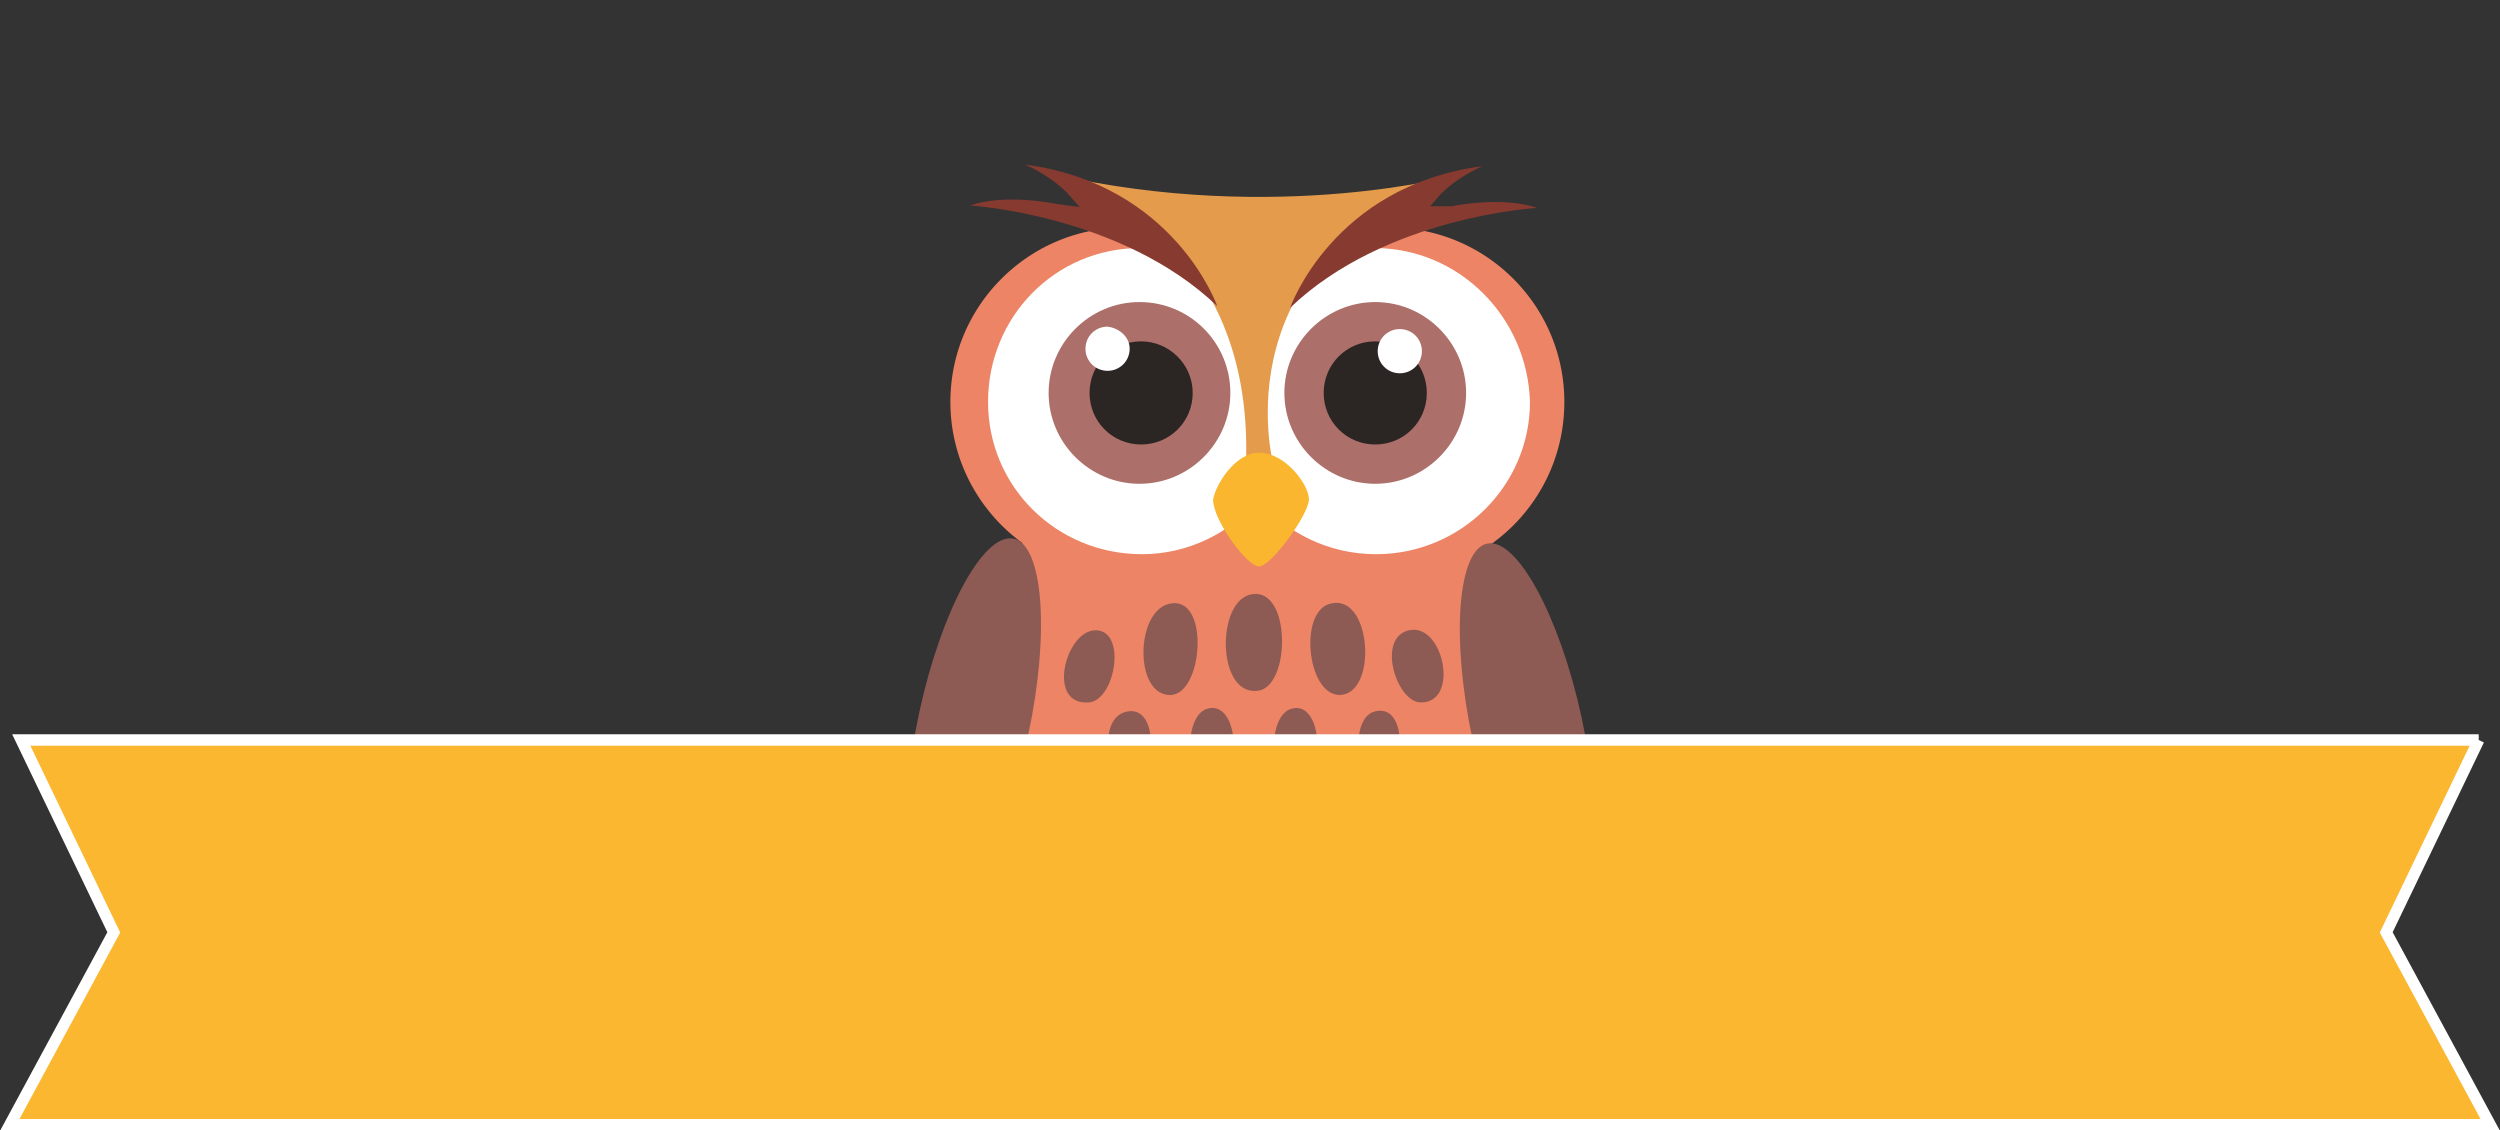<svg id="_ÎÓÈ_1" xmlns="http://www.w3.org/2000/svg" viewBox="0 0 305.4 138.1"><rect x="0" y="0" width="305.4" height="138.1" fill="#333333" stroke="none"/><style>.st0{fill:#ec8465}.st1{fill:#d97759}.st2{fill:#fff}.st3{fill:#ac6f69}.st4{fill:#e49b4b}.st5{fill:#873a30}.st6{fill:#f9b62e}.st7{fill:#8e5a54}.st8{fill:#2b2523}.st9{fill:#fab72f;stroke:#fff;stroke-width:1.4;stroke-miterlimit:10}</style><path class="st0" d="M153.5 56.4c-26.1 0-37.3 16.2-35.6 28.2 2.4 18 23.4 38.9 35.6 38.9 12.2 0 33.1-20.8 35.6-38.9 1.7-12-9.4-28.2-35.6-28.2"/><path class="st1" d="M125.2 102.1c7.8 11.8 20.1 21.3 28.3 21.3 8 0 20-9.1 27.8-20.5-23.6 16.8-47.4 4.8-56.1-.8"/><path class="st0" d="M169.8 27.8c-6.5 0-12.3 2.9-16.2 7.4a21.4 21.4 0 0 0-16.2-7.4c-11.7 0-21.3 9.5-21.3 21.3 0 11.7 9.5 21.3 21.3 21.3 6.5 0 12.3-2.9 16.2-7.4 3.9 4.5 9.7 7.4 16.2 7.4 11.8 0 21.3-9.5 21.3-21.3s-9.6-21.3-21.3-21.3"/><path class="st2" d="M167.9 30.3c-5.7 0-10.7 2.6-14.3 6.6-3.4-4-8.5-6.6-14.3-6.6-10.4 0-18.6 8.4-18.6 18.8s8.4 18.6 18.8 18.6c5.7 0 10.7-2.6 14.3-6.6 3.4 4 8.5 6.6 14.3 6.6 10.4 0 18.8-8.4 18.8-18.6-.3-10.4-8.7-18.8-19-18.8"/><path class="st3" d="M179.1 48c0 6.1-5 11.1-11.1 11.1s-11.1-5-11.1-11.1 5-11.1 11.1-11.1 11.1 5 11.1 11.1m-28.8 0c0 6.1-5 11.1-11.1 11.1s-11.1-5-11.1-11.1 5-11.1 11.1-11.1c6.2 0 11.1 5 11.1 11.1"/><path class="st4" d="M155.5 56.5s-6.6-25.5 22.9-35.2c0 0-22.3 6.2-49.6 0 0 0 24.6 5.8 23.4 35.6.1 0 3.3-.4 3.3-.4z"/><path class="st5" d="M176 23.7c2.2-2.2 5.1-3.4 5.1-3.4-18.3 2.4-23.5 17.3-23.5 17.3 11.7-11.2 30.2-12.2 30.2-12.2-4.4-1.5-10.5-.2-10.5-.2h-2.6l1.3-1.5zm-45.7-.2c-2.2-2.2-5.1-3.4-5.1-3.4 18.3 2.4 23.5 17.3 23.5 17.3-11.7-11.2-30.2-12.3-30.2-12.3 4.4-1.5 10.5-.2 10.5-.2l2.9.4-1.6-1.8z"/><path class="st6" d="M153.8 55.3c3.2 0 6.1 3.9 6.1 5.7s-4.6 8.2-6.1 8.2-5.7-5.8-5.6-8.2c.3-1.8 2.7-5.7 5.6-5.7"/><path class="st7" d="M112.3 87c-2.7 12.6-1.8 23.3 1.8 24 3.7.7 8.8-8.8 11.5-21.2 2.7-12.6 1.8-23.3-1.8-24-3.7-.7-8.8 8.8-11.5 21.2m80.9.6c2.7 12.6 1.8 23.3-1.8 24-3.7.7-8.8-8.8-11.5-21.2-2.7-12.6-1.8-23.3 1.8-24s8.8 8.8 11.5 21.2"/><path class="st8" d="M145.7 48c0 3.5-2.8 6.3-6.3 6.3s-6.3-2.8-6.3-6.3 2.8-6.3 6.3-6.3c3.4 0 6.3 2.8 6.3 6.3m28.6 0c0 3.5-2.8 6.3-6.3 6.3s-6.3-2.8-6.3-6.3 2.8-6.3 6.3-6.3 6.3 2.8 6.3 6.3"/><path class="st2" d="M138 42.6c0 1.5-1.2 2.7-2.7 2.7-1.5 0-2.7-1.2-2.7-2.7 0-1.5 1.2-2.7 2.7-2.7 1.5.2 2.7 1.3 2.7 2.7m35.7.3c0 1.5-1.2 2.7-2.7 2.7s-2.7-1.2-2.7-2.7c0-1.5 1.2-2.7 2.7-2.7s2.7 1.2 2.7 2.7"/><path class="st7" d="M143.2 73.7c4.6-.5 3.7 11.1-.2 11.2-4.6.1-4.3-10.8.2-11.2m19.5 0c4.9-1 5.6 11.2.9 11.2-4-.1-5-10.5-.9-11.2m-29 3.3c4-.2 2.6 8.4-.6 8.8-5.3.5-3-8.6.6-8.8m38.4 0c4.3-1 6.3 9.1 1.3 8.8-2.9-.3-5.2-7.9-1.3-8.8m-24.7 9.6c4.1-1.3 4.4 8.8.9 9-3.6.2-3.8-8-.9-9m10.3 0c4-1.3 4.4 8.9.6 9-3.4 0-3.5-8.1-.6-9m10.3.3c4-1 3.8 7.8.5 7.9-3.2 0-3.4-7.3-.5-7.9M163.2 98c2.9-.9 2.7 6.1.2 6.1-2.5.1-2.2-5.5-.2-6.1m-10.3.7c2.8-.9 2.9 6.5.5 6.6-2.6.1-2.7-6-.5-6.6m0-26.1c4.9-.9 4.8 11.6.6 11.8-4.9.4-4.9-11.1-.6-11.8m-15.1 14.3c3.8-.6 3.4 7.7.6 7.9-3.3.2-4.4-7.3-.6-7.9m4.7 11.1c2.8-.7 2.8 6 .6 6.1-2.2.2-3.2-5.4-.6-6.1"/><path class="st6" d="M168.2 112.3c5 0 10 4.9 5.7 11l-2.9-3.9-2.9 1.3-2.3-1.3-3.7 3.5c-.1.2-3.3-10.6 6.1-10.6m-29.7 0c5 0 10 4.9 5.7 11l-2.9-3.9-2.9 1.3-2.3-1.3-3.7 3.5c-.1.2-3.3-10.6 6.1-10.6"/><title>divider-banner</title><path class="st9" d="M302.8 90.4H2.6l11.3 23.5-12.7 23.5h303l-12.7-23.5 11.3-23.5"/></svg>